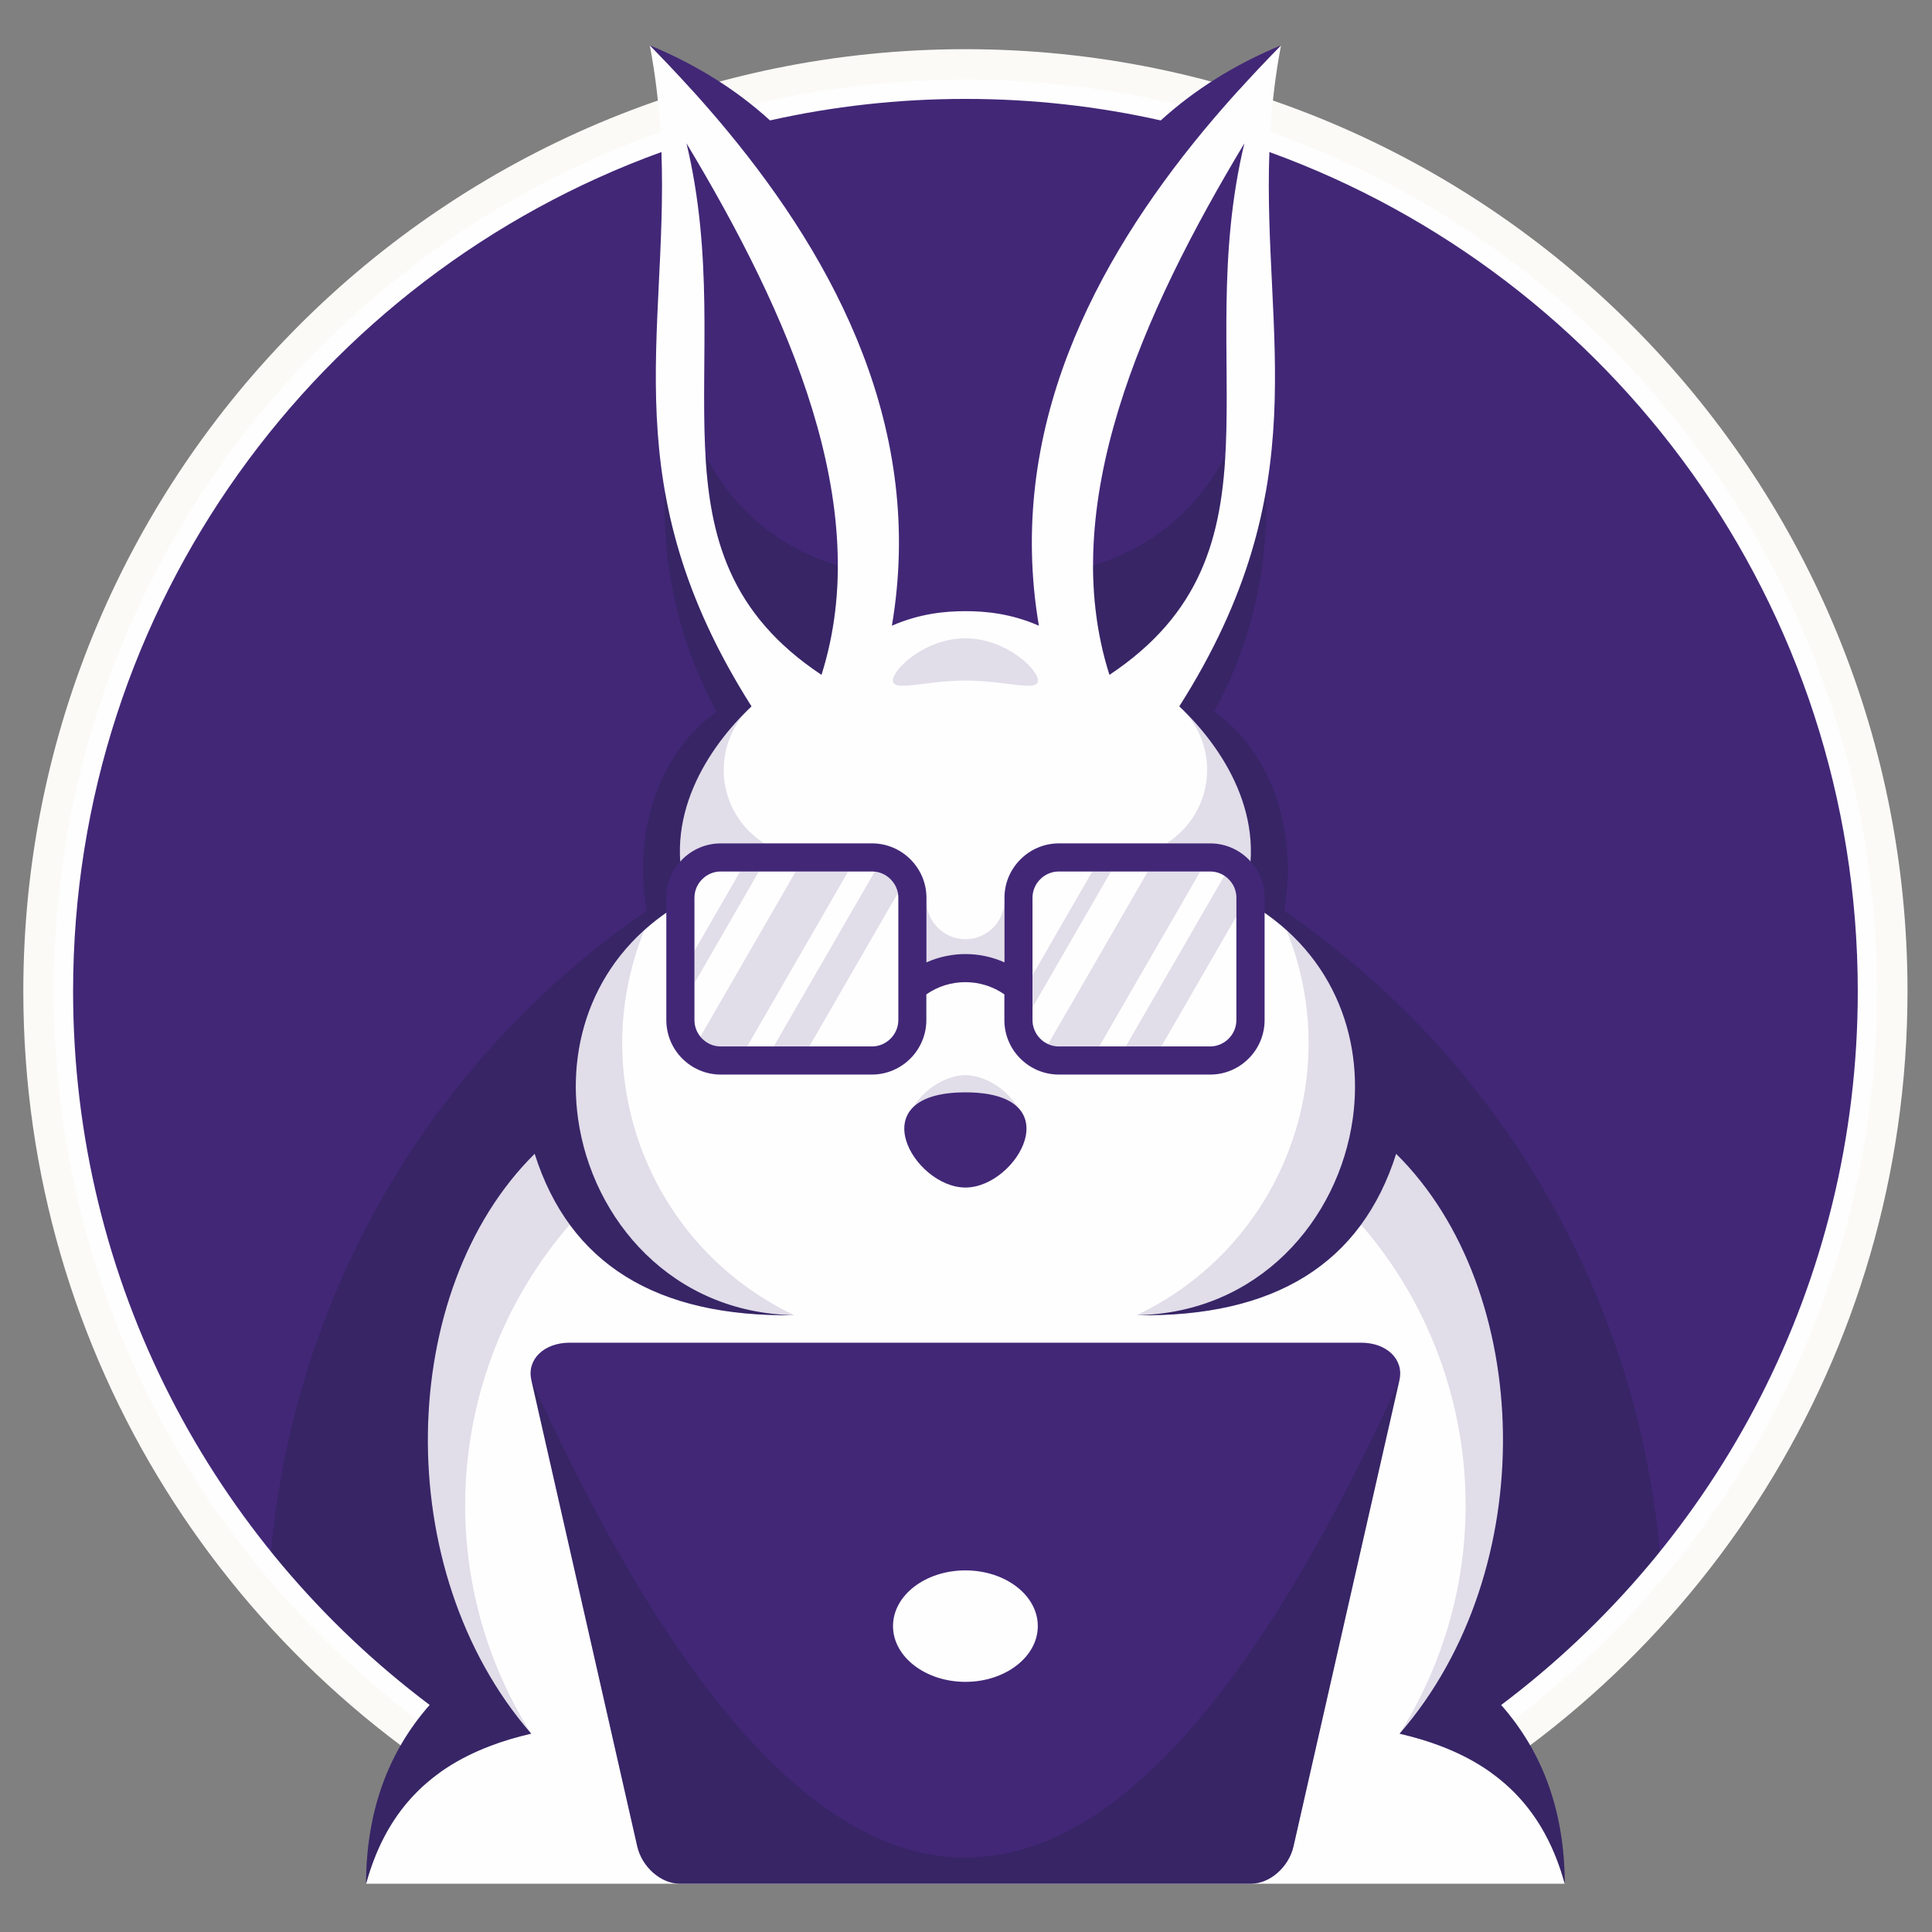 <?xml version="1.0" encoding="utf-8"?>
<!-- Generator: Adobe Illustrator 16.0.0, SVG Export Plug-In . SVG Version: 6.00 Build 0)  -->
<!DOCTYPE svg PUBLIC "-//W3C//DTD SVG 1.1//EN" "http://www.w3.org/Graphics/SVG/1.1/DTD/svg11.dtd">
<svg version="1.1" id="Calque_1" xmlns="http://www.w3.org/2000/svg" xmlns:xlink="http://www.w3.org/1999/xlink" x="0px" y="0px"
	 width="36px" height="36px" viewBox="0 0 36 36" enable-background="new 0 0 36 36" xml:space="preserve">
<rect x="0" y="0" width="36" height="36" fill="#808080" stroke="none"/>
<path fill-rule="evenodd" clip-rule="evenodd" fill="#FEFEFE" d="M17.989,1.2C8.451,1.2,0.718,8.933,0.718,18.471
	c0,6.707,3.822,12.519,9.406,15.38h15.729c5.585-2.861,9.407-8.674,9.407-15.38C35.261,8.933,27.527,1.2,17.989,1.2z"/>
<path fill="none" stroke="#FBFAF7" stroke-width="0.567" stroke-miterlimit="22.926" d="M17.989,1.2
	C8.451,1.2,0.718,8.933,0.718,18.471c0,6.707,3.822,12.519,9.406,15.38h15.729c5.585-2.861,9.407-8.674,9.407-15.38
	C35.261,8.933,27.527,1.2,17.989,1.2z"/>
<path fill-rule="evenodd" clip-rule="evenodd" fill="#FEFEFE" d="M13.268,35.1h15.889c-0.445-1.625-1.517-2.434-3.077-2.795
	c2.653-3.053,2.502-8.27-0.065-10.805c-0.648,2.045-2.261,3.049-4.837,3.007c2.271-0.039,3.765-1.771,4.029-3.662
	c0.215-1.535-0.385-3.175-2.046-4.086c0.508-1.513-0.388-2.842-1.186-3.597c3.072-4.839,1.047-7.866,1.895-12.318
	c-2.541,2.586-5.279,6.29-4.511,10.814c-0.519-0.226-0.99-0.271-1.37-0.271s-0.851,0.045-1.37,0.271
	c0.768-4.524-1.97-8.228-4.511-10.814c0.846,4.452-1.178,7.479,1.895,12.318c-0.798,0.754-1.694,2.083-1.186,3.597
	c-1.661,0.911-2.261,2.551-2.046,4.086c0.265,1.891,1.759,3.623,4.029,3.662c-2.576,0.042-4.188-0.962-4.837-3.007
	c-2.567,2.535-2.719,7.752-0.065,10.805c-1.561,0.361-2.631,1.17-3.077,2.795h5.46H13.268z"/>
<path fill-rule="evenodd" clip-rule="evenodd" fill="#422777" d="M12.792,2.671c1.906,3.171,3.511,6.764,2.515,9.903
	C11.877,10.297,13.79,6.838,12.792,2.671"/>
<path fill-rule="evenodd" clip-rule="evenodd" fill="#422777" d="M23.187,2.671c-1.906,3.171-3.511,6.764-2.514,9.903
	C24.101,10.297,22.188,6.838,23.187,2.671"/>
<path fill-rule="evenodd" clip-rule="evenodd" fill="#422777" d="M10.771,20.845 M26.855,32.539
	c1.142,0.437,1.935,1.221,2.302,2.561c-0.005-1.329-0.399-2.438-1.186-3.33c4.034-3.034,6.646-7.859,6.646-13.298
	c0-7.195-4.569-13.322-10.964-15.639c-0.123,3.45,0.916,6.245-1.678,10.329c0.798,0.754,1.693,2.083,1.186,3.597
	c1.661,0.911,2.261,2.551,2.046,4.086l0,0c-0.265,1.891-1.759,3.625-4.029,3.662c2.576,0.042,4.188-0.962,4.837-3.007
	c2.567,2.535,2.719,7.752,0.064,10.805C26.354,32.369,26.613,32.445,26.855,32.539z M23.87,0.844c-0.866,0.36-1.611,0.827-2.241,1.4
	c-1.171-0.263-2.389-0.401-3.64-0.401s-2.47,0.138-3.641,0.401c-0.628-0.573-1.375-1.04-2.24-1.4
	c0.483,0.493,0.975,1.026,1.447,1.597c2.009,2.43,3.686,5.556,3.064,9.218c0.519-0.226,0.99-0.271,1.37-0.271
	s0.852,0.045,1.369,0.271c-0.621-3.662,1.056-6.788,3.063-9.218C22.895,1.87,23.387,1.336,23.87,0.844z M14.003,13.162
	c-2.594-4.084-1.555-6.879-1.678-10.329C5.93,5.149,1.362,11.276,1.362,18.471c0,5.439,2.61,10.264,6.645,13.298
	c-0.786,0.892-1.181,2.001-1.186,3.33c0.367-1.34,1.16-2.124,2.301-2.561c0.243-0.094,0.502-0.17,0.776-0.234
	c-2.653-3.053-2.501-8.27,0.065-10.805c0.648,2.045,2.261,3.049,4.837,3.007c-2.27-0.037-3.764-1.771-4.029-3.662
	c-0.215-1.535,0.385-3.175,2.046-4.086C12.309,15.245,13.205,13.916,14.003,13.162z"/>
<path fill-rule="evenodd" clip-rule="evenodd" fill="#422777" d="M24.103,34.404c0.329-1.446,0.657-2.895,0.986-4.343
	s0.659-2.897,0.988-4.346c0.086-0.384-0.235-0.696-0.716-0.696c-2.457,0-4.913,0-7.372,0s-4.916,0-7.373,0
	c-0.48,0-0.803,0.313-0.715,0.696c0.329,1.448,0.659,2.897,0.987,4.346c0.33,1.448,0.658,2.896,0.986,4.343
	c0.087,0.383,0.44,0.695,0.789,0.695c1.774,0,3.549,0,5.326,0c1.575,0,3.147,0,4.721,0h0.604
	C23.663,35.1,24.017,34.787,24.103,34.404"/>
<path fill-rule="evenodd" clip-rule="evenodd" fill="#FEFEFE" d="M17.989,29.262c0.745,0,1.349,0.464,1.349,1.038
	c0,0.571-0.604,1.039-1.349,1.039S16.64,30.871,16.64,30.3C16.64,29.726,17.244,29.262,17.989,29.262"/>
<path fill-rule="evenodd" clip-rule="evenodd" fill="#422777" d="M17.989,20.354c1.987,0,0.964,1.774,0,1.774
	C17.024,22.128,16.001,20.354,17.989,20.354"/>
<path fill="#422777" d="M22.549,16.239H19.73c-0.135,0-0.258,0.055-0.347,0.145c-0.088,0.087-0.144,0.21-0.144,0.345v2.279
	c0,0.134,0.056,0.257,0.144,0.346c0.089,0.089,0.212,0.145,0.347,0.145h2.818c0.135,0,0.257-0.056,0.346-0.145
	s0.144-0.212,0.144-0.346v-2.279c0-0.135-0.055-0.258-0.144-0.345C22.806,16.293,22.684,16.239,22.549,16.239 M16.248,16.239H13.43
	c-0.135,0-0.257,0.055-0.346,0.145c-0.089,0.087-0.144,0.21-0.144,0.345v2.279c0,0.134,0.055,0.257,0.144,0.346
	s0.211,0.145,0.346,0.145h2.818c0.135,0,0.257-0.056,0.346-0.145c0.089-0.089,0.145-0.212,0.145-0.346v-2.279
	c0-0.135-0.056-0.258-0.145-0.345C16.505,16.293,16.383,16.239,16.248,16.239z M17.263,17.932c0.23-0.103,0.479-0.155,0.727-0.155
	s0.496,0.052,0.727,0.155v-1.203c0-0.281,0.114-0.532,0.298-0.716c0.184-0.184,0.438-0.298,0.717-0.298h2.818
	c0.279,0,0.533,0.114,0.716,0.298c0.184,0.184,0.298,0.435,0.298,0.716v2.279c0,0.279-0.114,0.534-0.298,0.717
	c-0.183,0.184-0.437,0.298-0.716,0.298H19.73c-0.279,0-0.533-0.114-0.717-0.298c-0.184-0.183-0.298-0.438-0.298-0.717v-0.479
	c-0.217-0.152-0.472-0.228-0.727-0.228c-0.256,0-0.511,0.076-0.727,0.228v0.479c0,0.279-0.115,0.534-0.298,0.717
	c-0.184,0.184-0.438,0.298-0.717,0.298H13.43c-0.279,0-0.533-0.114-0.717-0.298c-0.183-0.183-0.297-0.438-0.297-0.717v-2.279
	c0-0.281,0.114-0.532,0.297-0.716c0.184-0.184,0.438-0.298,0.717-0.298h2.818c0.279,0,0.533,0.114,0.717,0.298
	c0.183,0.184,0.298,0.435,0.298,0.716V17.932z"/>
<path opacity="0.15" fill-rule="evenodd" clip-rule="evenodd" fill="#422777" d="M14.827,16.239l-1.777,3.079
	c0.01,0.012,0.021,0.024,0.034,0.036c0.089,0.089,0.211,0.145,0.346,0.145h0.492l1.881-3.259H14.827z M16.299,16.242l-1.881,3.256
	h0.662l1.65-2.857c-0.019-0.099-0.067-0.189-0.137-0.257C16.517,16.305,16.413,16.253,16.299,16.242z M20.353,16.239l-1.112,1.929
	v0.6l1.46-2.529H20.353z M21.388,16.239l-1.857,3.216c0.062,0.029,0.129,0.043,0.2,0.043h0.752l1.882-3.259H21.388z M22.814,16.318
	l-1.836,3.18h0.662l1.397-2.42v-0.349c0-0.135-0.055-0.258-0.144-0.345C22.87,16.358,22.844,16.337,22.814,16.318z M17.989,20.034
	c-0.322,0-0.743,0.221-0.97,0.594c0.169-0.165,0.478-0.274,0.97-0.274s0.801,0.109,0.97,0.274
	C18.732,20.255,18.311,20.034,17.989,20.034z M17.989,11.894c0.745,0,1.351,0.571,1.351,0.787c0,0.218-0.605,0-1.351,0
	c-0.746,0-1.351,0.218-1.351,0C16.638,12.465,17.243,11.894,17.989,11.894z M18.366,17.395c-0.231,0.141-0.521,0.141-0.753,0
	c-0.206-0.124-0.336-0.343-0.35-0.579v1.116c0.23-0.103,0.479-0.155,0.727-0.155s0.496,0.052,0.727,0.155v-1.116
	C18.702,17.052,18.572,17.271,18.366,17.395z M12.94,18.319l1.2-2.081h-0.347l-0.853,1.478V18.319z"/>
<path opacity="0.25" fill-rule="evenodd" clip-rule="evenodd" fill="#1A2237" d="M22.833,8.484c-0.092,1.604-0.499,2.985-2.16,4.09
	c-0.211-0.663-0.306-1.345-0.306-2.039C21.449,10.22,22.337,9.468,22.833,8.484 M13.146,8.484c0.091,1.604,0.499,2.985,2.161,4.09
	c0.209-0.663,0.305-1.345,0.305-2.039C14.529,10.22,13.641,9.468,13.146,8.484z"/>
<path opacity="0.15" fill-rule="evenodd" clip-rule="evenodd" fill="#422777" d="M12.007,17.331
	c-1.044,0.939-1.411,2.26-1.235,3.514c0.067,0.478,0.21,0.94,0.425,1.371c0.64,1.284,1.904,2.262,3.604,2.291
	C12.115,23.232,10.889,20.084,12.007,17.331 M13.549,14.797c-0.166-0.571-0.004-1.184,0.418-1.6
	c-0.662,0.636-1.374,1.662-1.292,2.855c0.012-0.013,0.025-0.026,0.037-0.039c0.184-0.184,0.438-0.298,0.717-0.298h0.814
	C13.913,15.508,13.662,15.184,13.549,14.797z M23.972,17.331c1.043,0.939,1.411,2.26,1.235,3.514
	c-0.066,0.478-0.211,0.94-0.425,1.371c-0.64,1.284-1.905,2.262-3.604,2.291C23.863,23.232,25.089,20.084,23.972,17.331z
	 M22.429,14.797c0.167-0.571,0.005-1.184-0.418-1.6c0.662,0.636,1.373,1.662,1.291,2.855c-0.011-0.013-0.024-0.026-0.037-0.039
	c-0.183-0.184-0.437-0.298-0.716-0.298h-0.814C22.064,15.508,22.316,15.184,22.429,14.797z M25.361,22.819
	c0.276-0.377,0.495-0.817,0.653-1.319c2.567,2.535,2.719,7.752,0.064,10.805C27.98,29.29,27.632,25.436,25.361,22.819z
	 M10.616,22.819c-0.275-0.377-0.494-0.817-0.652-1.319c-2.567,2.535-2.719,7.752-0.065,10.805
	C7.997,29.29,8.346,25.436,10.616,22.819z"/>
<path opacity="0.25" fill-rule="evenodd" clip-rule="evenodd" fill="#1A2237" d="M26.077,25.716
	c-5.393,11.863-10.784,11.863-16.176,0c0.329,1.448,0.659,2.897,0.987,4.346c0.33,1.448,0.658,2.896,0.986,4.343
	c0.086,0.378,0.435,0.689,0.779,0.695h0.009h0.605h4.721h5.325h0.01c0.345-0.006,0.693-0.317,0.778-0.695
	c0.329-1.446,0.657-2.895,0.986-4.343S25.748,27.164,26.077,25.716 M12.389,9.158c-0.053,1.432,0.281,2.848,0.961,4.103
	c-1.116,0.797-1.553,2.316-1.299,3.71c-4.023,2.758-6.567,7.155-7.001,11.943c0.864,1.068,1.857,2.027,2.957,2.855
	c-0.786,0.892-1.181,2.001-1.186,3.33c0.248-0.903,0.688-1.555,1.299-2.016c0.362-0.274,0.78-0.478,1.244-0.631
	c0.171-0.057,0.349-0.104,0.533-0.148c-2.653-3.053-2.501-8.27,0.065-10.805c0.159,0.502,0.377,0.942,0.652,1.319
	c0.847,1.155,2.242,1.716,4.185,1.688c-2.27-0.037-3.764-1.771-4.029-3.662c-0.176-1.254,0.191-2.575,1.235-3.514
	c0.126-0.114,0.263-0.221,0.408-0.324v-0.277c0-0.26,0.099-0.497,0.26-0.677c-0.08-1.161,0.592-2.161,1.237-2.803
	c0.031-0.026,0.061-0.055,0.09-0.087C13.068,11.69,12.605,10.384,12.389,9.158z M23.589,9.158c0.053,1.432-0.281,2.848-0.962,4.103
	c1.117,0.797,1.554,2.316,1.3,3.71c4.023,2.758,6.567,7.155,7.002,11.943c-0.864,1.068-1.857,2.027-2.957,2.855
	c0.786,0.892,1.181,2.001,1.186,3.33c-0.247-0.903-0.688-1.555-1.3-2.016c-0.362-0.274-0.779-0.478-1.244-0.631
	c-0.171-0.057-0.349-0.104-0.533-0.148c2.653-3.053,2.502-8.27-0.065-10.805c-0.158,0.502-0.377,0.942-0.653,1.319
	c-0.847,1.155-2.241,1.716-4.184,1.688c2.271-0.037,3.765-1.771,4.029-3.662c0.176-1.254-0.192-2.575-1.235-3.514
	c-0.127-0.114-0.263-0.221-0.409-0.324v-0.277c0-0.26-0.099-0.497-0.261-0.677c0.08-1.161-0.591-2.161-1.236-2.803
	c-0.03-0.026-0.061-0.055-0.09-0.087C22.91,11.69,23.373,10.384,23.589,9.158z"/>
</svg>
